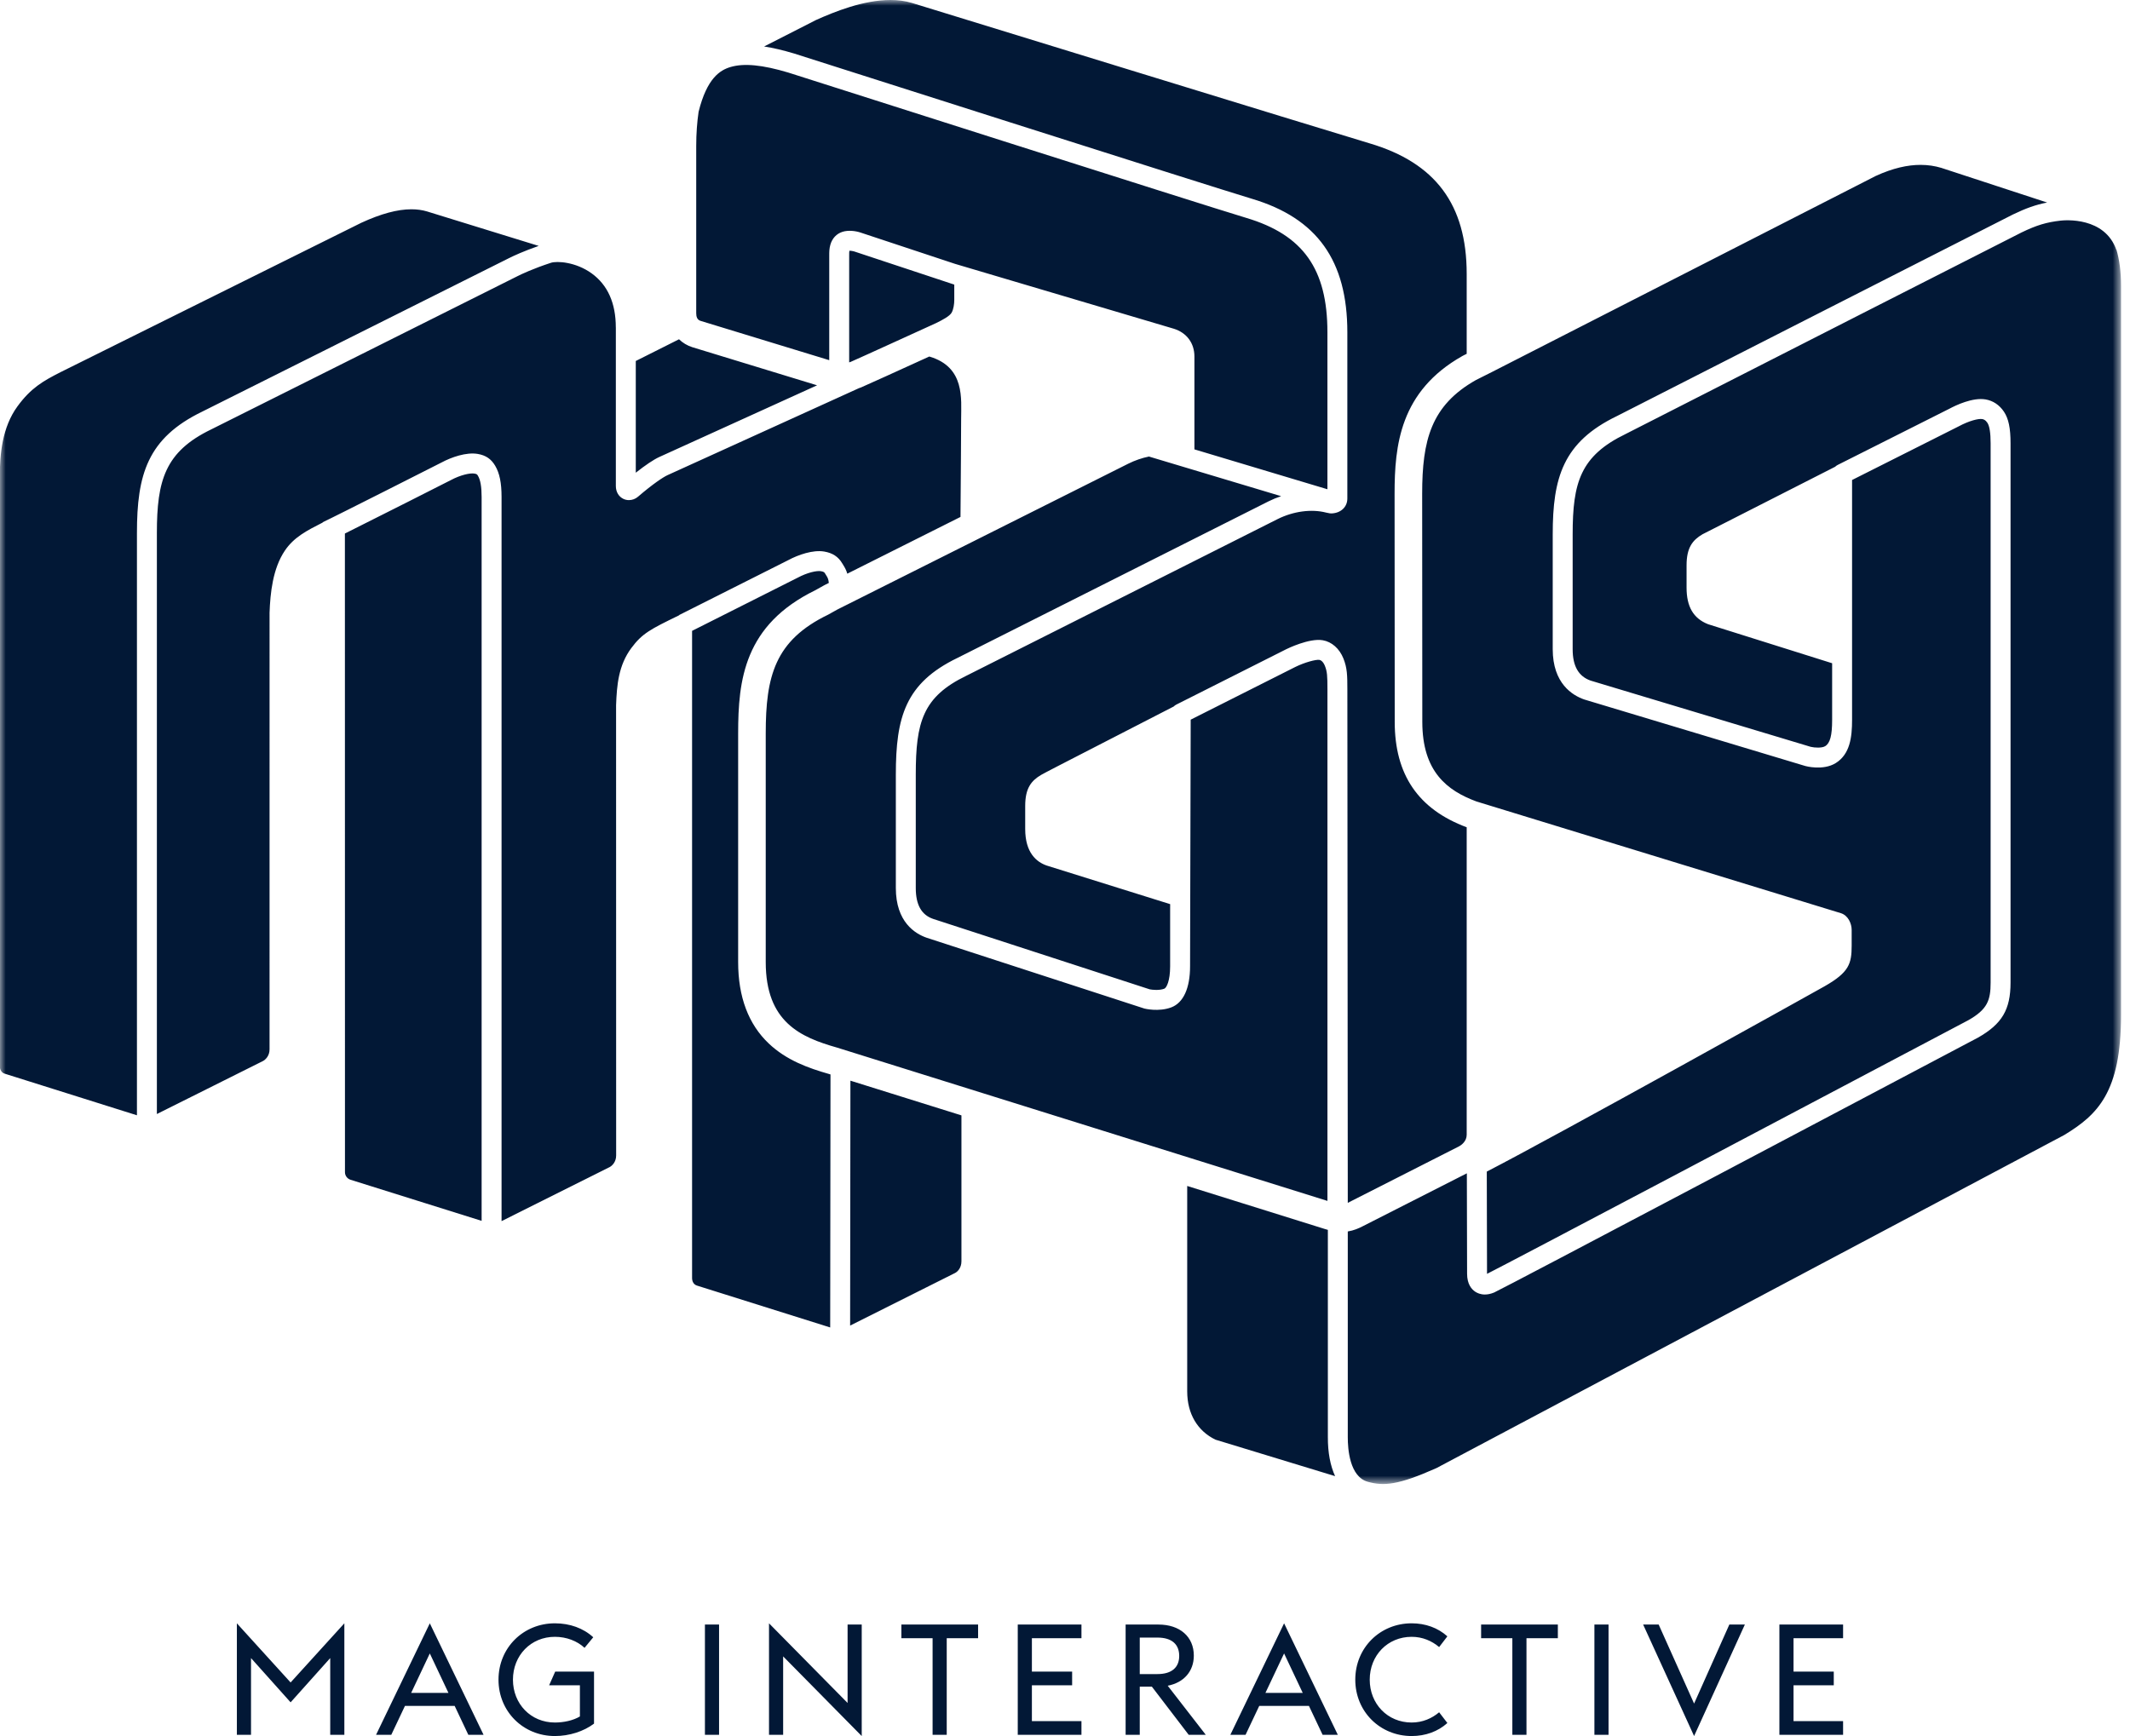 <svg width="184" height="150" viewBox="0 0 184 150" fill="none" xmlns="http://www.w3.org/2000/svg">
<mask id="mask0_4766_858" style="mask-type:luminance" maskUnits="userSpaceOnUse" x="0" y="0" width="184" height="129">
<path fill-rule="evenodd" clip-rule="evenodd" d="M0 0H183.225V128.223H0V0Z" fill="white"/>
</mask>
<g mask="url(#mask0_4766_858)">
<path fill-rule="evenodd" clip-rule="evenodd" d="M183.226 87.694C183.226 94.393 181.199 96.316 178.323 98.067L124.082 126.851C120.767 128.327 119.54 128.41 118.163 128.033C116.584 127.6 116.424 125.185 116.428 124.164V106.403C116.958 106.318 117.387 106.124 117.687 105.968L117.697 105.963L117.704 105.96L126.714 101.379C126.724 105.237 126.735 109.583 126.735 110.056C126.735 110.951 127.117 111.394 127.438 111.608C127.6 111.716 127.879 111.851 128.268 111.851C128.497 111.851 128.764 111.804 129.067 111.679C129.72 111.408 163.979 93.299 170.861 89.659C172.943 88.481 173.681 87.234 173.681 84.895V38.3C173.681 36.986 173.51 36.169 173.11 35.571C172.719 34.988 172.17 34.621 171.521 34.511C170.404 34.323 168.951 35.019 168.398 35.316L158.743 40.175C158.664 40.215 158.591 40.268 158.528 40.33L147.07 46.163C146.211 46.669 145.694 47.319 145.694 48.844V50.777C145.694 52.397 146.266 53.43 147.555 53.935L158.269 57.306V62.203C158.269 63.549 158.095 64.206 157.669 64.471C157.387 64.646 156.764 64.61 156.419 64.529L137.405 58.806C136.361 58.44 135.854 57.552 135.854 56.093V46.165C135.854 41.701 136.514 39.39 140.44 37.494C152.058 31.573 174.158 20.314 174.64 20.081C175.932 19.458 176.781 19.201 178.005 19.063C178.391 19.02 181.815 18.719 182.823 21.596L182.834 21.592C183.086 22.448 183.226 23.488 183.226 24.7V87.694ZM104.999 124.393C103.456 123.648 102.557 122.165 102.557 120.22V102.472L114.417 106.18C114.517 106.213 114.612 106.239 114.707 106.265V124.16C114.701 125.5 114.919 126.642 115.333 127.544C111.561 126.396 105.021 124.403 104.999 124.393ZM72.312 90.517C69.157 89.623 66.148 88.312 66.148 83.128V63.368C66.148 58.43 66.936 55.333 71.538 53.11L72.337 52.664L97.471 40.062C98.045 39.777 98.653 39.568 99.281 39.44L99.277 39.454L110.67 42.871C110.3 42.994 109.938 43.142 109.589 43.315L82.713 56.845C78.211 59.02 77.387 61.948 77.387 66.93V76.727C77.387 79.668 79.053 80.681 80.061 81.028L98.829 87.133L98.865 87.144C98.876 87.147 100.089 87.452 101.18 87.041C102.227 86.646 102.804 85.384 102.804 83.486L102.858 62.181L111.879 57.636C112.703 57.227 113.684 56.968 113.977 57.016C114.116 57.04 114.314 57.188 114.452 57.535C114.649 58.029 114.671 58.386 114.671 59.579V103.762C110.108 102.335 72.928 90.709 72.312 90.517ZM83.054 108.98C83.054 109.541 82.73 109.878 82.497 109.994L73.438 114.535L73.463 93.374L83.054 96.373V108.98ZM71.716 114.697L60.208 111.079C59.921 110.989 59.785 110.724 59.785 110.423V54.508L68.894 49.922C69.74 49.467 70.551 49.293 70.914 49.353C71.184 49.399 71.222 49.464 71.276 49.555C71.311 49.614 71.345 49.669 71.379 49.722C71.496 49.908 71.56 50.015 71.599 50.367L71.269 50.533C71.237 50.549 71.205 50.566 71.174 50.583L70.435 50.996C64.282 54 63.765 58.755 63.765 63.368V83.128C63.765 86.132 64.654 88.498 66.407 90.16C67.932 91.607 69.818 92.286 71.632 92.802L71.742 92.836L71.716 114.697ZM58.678 53.157L58.61 53.19C56.204 54.363 55.478 54.722 54.532 56.001C53.432 57.486 53.284 59.182 53.22 60.936L53.226 99.836C53.226 100.397 52.879 100.733 52.646 100.85L43.369 105.489C43.355 105.496 43.341 105.503 43.327 105.51V42.944C43.327 41.723 43.158 40.891 42.778 40.246C42.43 39.654 41.963 39.338 41.264 39.22C40.286 39.054 39 39.499 38.142 39.961C38.049 40.008 28.869 44.666 27.875 45.123L27.885 45.144C26.496 45.851 25.398 46.412 24.615 47.565C23.555 49.128 23.348 51.256 23.286 52.935L23.285 90.669C23.285 91.231 22.935 91.567 22.702 91.684L13.552 96.256V46.05C13.552 41.523 14.251 39.031 18.236 37.106C18.496 36.976 44.243 24.093 44.725 23.851C45.074 23.676 46.05 23.213 47.584 22.709C48.111 22.535 49.737 22.627 51.112 23.622C52.496 24.623 53.197 26.194 53.197 28.292H53.2V41.991C53.2 42.501 53.449 42.919 53.867 43.112C54.013 43.178 54.171 43.213 54.332 43.212C54.617 43.211 54.891 43.109 55.107 42.923C56.4 41.812 57.294 41.222 57.667 41.053L74.206 33.536C74.26 33.517 74.314 33.502 74.367 33.481C74.657 33.365 77.724 31.969 80.276 30.805C80.294 30.81 80.311 30.816 80.328 30.821C83.372 31.739 83.028 34.474 83.028 36.198C83.028 36.198 83.001 42.073 82.972 44.665L73.194 49.568C73.102 49.253 72.978 49.033 72.836 48.806C72.811 48.766 72.785 48.725 72.759 48.681C72.42 48.104 71.924 47.778 71.201 47.656C70.233 47.49 68.953 47.936 68.1 48.395L58.67 53.141L58.678 53.157ZM41.605 105.486L30.281 101.935C30.142 101.891 30.02 101.804 29.933 101.686C29.846 101.568 29.799 101.425 29.8 101.279L29.794 46.099C32.516 44.746 38.612 41.653 38.939 41.486C39.779 41.035 40.615 40.857 40.976 40.918C41.197 40.955 41.218 40.99 41.294 41.119C41.504 41.474 41.605 42.072 41.605 42.944V105.486ZM11.83 46.05V96.365L0.405 92.769C0.118 92.679 -0.016 92.413 -0.016 92.113V41.151C-0.016 39.263 0.186 36.919 1.508 35.112C2.674 33.515 3.728 32.92 5.238 32.152L31.206 19.252C32.904 18.469 34.333 18.083 35.54 18.083C36.026 18.083 36.476 18.145 36.893 18.27L46.535 21.247C45.239 21.699 44.373 22.101 43.952 22.313C43.471 22.555 17.725 35.437 17.476 35.562C12.73 37.854 11.83 41.016 11.83 46.05ZM54.922 31.191L58.656 29.315C58.977 29.625 59.365 29.857 59.79 29.993L59.813 30.001L70.583 33.292L56.956 39.485C56.473 39.704 55.758 40.184 54.922 40.844V31.191ZM73.356 22.1C73.355 21.877 73.356 21.757 73.375 21.663C73.484 21.666 73.656 21.682 73.775 21.721L82.435 24.59V25.932C82.435 26.237 82.374 26.733 82.201 27.024C82.027 27.315 81.47 27.62 80.859 27.918C80.859 27.918 73.838 31.126 73.487 31.266C73.444 31.282 73.4 31.297 73.356 31.311V22.182L73.356 22.1ZM60.143 12.613C60.143 11.522 60.22 10.542 60.348 9.661C61.07 6.751 62.2 6.056 63.118 5.787C64.279 5.447 65.865 5.602 68.094 6.269C68.455 6.384 104.192 17.792 107.66 18.827C112.573 20.292 114.669 23.247 114.669 28.711V42.273L103.18 38.827V30.804C103.18 29.646 102.511 28.748 101.402 28.404L82.493 22.796L74.315 20.086C73.923 19.957 73.283 19.866 72.768 20.033C72.259 20.198 71.891 20.592 71.732 21.141C71.633 21.483 71.633 21.771 71.634 22.103L71.634 31.12L60.51 27.721C60.224 27.631 60.143 27.365 60.143 27.065V12.613ZM70.494 1.728C72.089 1.014 74.585 0 76.921 0C77.557 0 78.181 0.075 78.772 0.252C79.118 0.359 114.731 11.318 118.352 12.398C123.969 14.072 126.7 17.651 126.7 23.66V30.571L126.423 30.71C126.388 30.727 126.354 30.745 126.32 30.765C120.923 33.814 120.471 38.504 120.471 42.662L120.483 62.367C120.483 66.939 122.517 69.92 126.7 71.479V98.049C126.7 98.611 126.243 98.947 126.01 99.063C126.01 99.063 116.516 103.89 116.428 103.93L116.392 59.579C116.392 58.346 116.378 57.717 116.052 56.898C115.71 56.041 115.042 55.45 114.264 55.319C113.092 55.12 111.193 56.054 111.109 56.096L101.611 60.882C101.527 60.924 101.453 60.981 101.389 61.045C97.116 63.258 90.465 66.643 89.939 66.954C89.079 67.46 88.562 68.11 88.562 69.636V71.629C88.562 73.694 89.549 74.486 90.423 74.787L101.084 78.121L101.082 78.665V83.486C101.082 84.762 100.77 85.356 100.572 85.43C100.142 85.592 99.549 85.527 99.318 85.482L80.607 79.396C79.599 79.049 79.109 78.175 79.109 76.727V66.93C79.109 62.394 79.714 60.206 83.475 58.389L110.361 44.854C111.723 44.173 113.29 43.962 114.559 44.29C114.851 44.363 114.957 44.365 115.038 44.361C115.834 44.328 116.39 43.799 116.39 43.076V28.711C116.39 22.518 113.773 18.853 108.152 17.177C104.7 16.147 68.978 4.744 68.603 4.625C67.64 4.336 66.782 4.135 66.007 4.016L70.494 1.728ZM162.024 15.209C163.521 14.52 164.802 14.246 165.908 14.246C166.562 14.246 167.154 14.342 167.693 14.503L176.841 17.499C175.869 17.686 175.009 17.992 173.892 18.53C173.282 18.825 141.031 35.26 139.674 35.952C135.016 38.202 134.132 41.278 134.132 46.165V56.093C134.132 59.057 135.841 60.088 136.86 60.439L136.892 60.449L155.96 66.188C155.975 66.192 157.492 66.609 158.579 65.933C159.819 65.161 159.991 63.685 159.991 62.203V41.474L169.193 36.843C170.103 36.354 170.91 36.153 171.233 36.209C171.355 36.229 171.515 36.284 171.679 36.529C171.865 36.807 171.96 37.403 171.96 38.3V84.895C171.96 86.421 171.689 87.213 170.035 88.149C156.192 95.468 129.964 109.322 128.457 110.065V110.056C128.457 109.576 128.446 105.124 128.436 101.23C134.41 98.154 156.878 85.64 157.622 85.215C159.73 84.011 159.956 83.274 159.956 81.702V80.349C159.956 79.797 159.655 79.116 159.051 78.91L127.543 69.25C125.007 68.307 122.866 66.675 122.866 62.366L122.854 42.662C122.854 38.038 123.619 35.029 127.493 32.84L128.874 32.146L162.024 15.209Z" fill="#021836"/>
</g>
<path fill-rule="evenodd" clip-rule="evenodd" d="M20.462 140.26L25.104 145.371L29.747 140.26V149.893H28.526V143.264L25.104 147.088L21.684 143.264V149.893H20.462V140.26ZM35.519 146.271H38.739L37.129 142.863L35.519 146.271ZM37.129 140.26L41.772 149.893H40.457L39.276 147.397H34.982L33.801 149.893H32.486L37.129 140.26ZM43.063 145.13C43.063 142.366 45.21 140.26 47.934 140.26C49.222 140.26 50.389 140.676 51.248 141.466L50.496 142.379C49.866 141.79 48.941 141.427 47.934 141.427C45.854 141.427 44.311 143.038 44.311 145.13C44.311 147.222 45.854 148.832 47.934 148.832C48.699 148.832 49.504 148.66 50.095 148.309V145.614H47.437L47.961 144.432H51.315V148.927C50.429 149.598 49.182 150 47.934 150C45.21 150 43.063 147.894 43.063 145.13ZM60.895 149.893H62.116V140.367H60.895V149.893ZM67.652 143.118V149.893H66.431V140.26L73.219 147.142V140.367H74.44V150L67.652 143.118ZM80.562 141.547H77.866V140.367H84.493V141.547H81.783V149.893H80.562V141.547ZM87.919 140.367H93.421V141.547H89.14V144.432H92.616V145.614H89.14V148.713H93.421V149.893H87.919V140.367ZM99.988 144.646C101.236 144.646 101.866 144.057 101.866 143.077C101.866 142.084 101.236 141.493 99.988 141.493H98.458V144.646H99.988ZM99.504 145.733H98.458V149.893H97.237V140.367H100.068C101.934 140.367 103.128 141.427 103.128 143.05C103.128 144.405 102.269 145.385 100.873 145.653L104.16 149.893H102.685L99.504 145.733ZM109.315 146.271H112.536L110.926 142.863L109.315 146.271ZM110.926 140.26L115.567 149.893H114.253L113.073 147.397H108.779L107.598 149.893H106.284L110.926 140.26ZM117.076 145.13C117.076 142.366 119.221 140.26 121.946 140.26C123.14 140.26 124.213 140.649 125.031 141.386L124.32 142.313C123.703 141.79 122.897 141.427 121.946 141.427C119.866 141.427 118.324 143.038 118.324 145.13C118.324 147.222 119.866 148.832 121.946 148.832C122.897 148.832 123.703 148.47 124.32 147.947L125.031 148.874C124.213 149.611 123.14 150 121.946 150C119.221 150 117.076 147.894 117.076 145.13ZM130.644 141.547H127.946V140.367H134.575V141.547H131.865V149.893H130.644V141.547ZM137.733 149.893H138.954V140.367H137.733V149.893ZM141.943 140.367H143.284L146.344 147.195L149.389 140.367H150.73L146.344 150L141.943 140.367ZM153.713 140.367H159.215V141.547H154.934V144.432H158.41V145.614H154.934V148.713H159.215V149.893H153.713V140.367Z" fill="#021836"/>
</svg>
